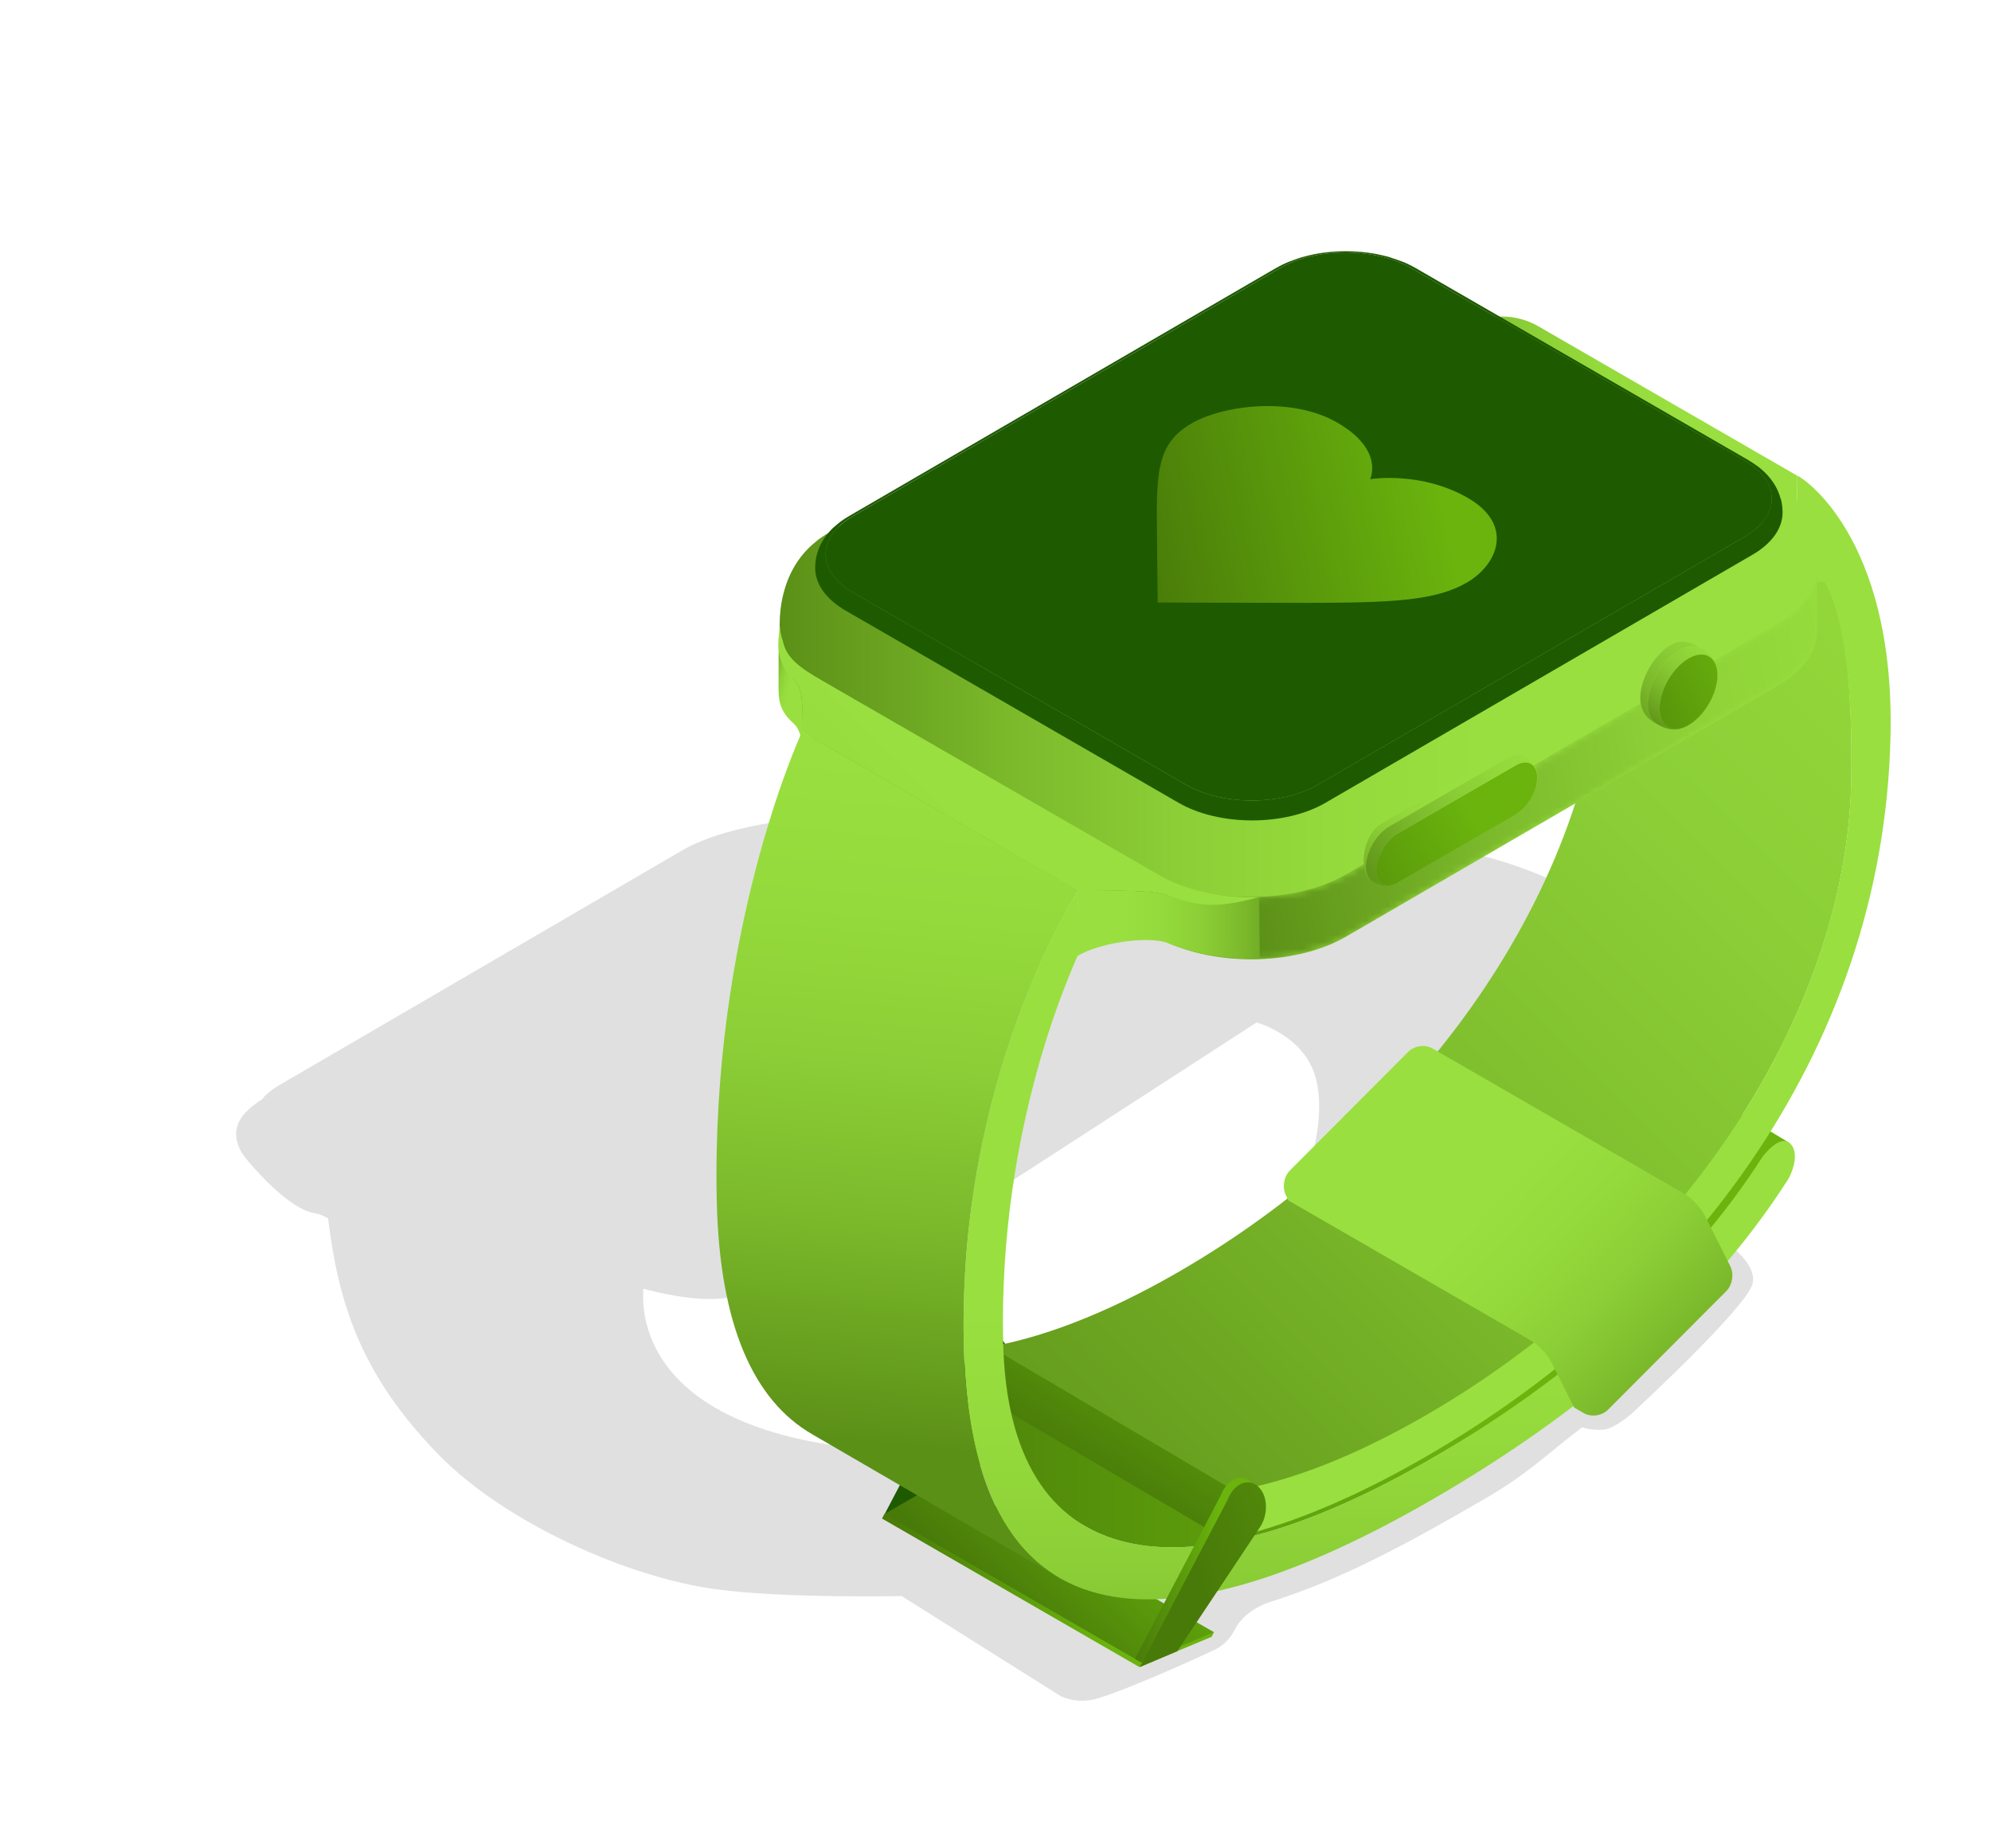<?xml version="1.0" encoding="UTF-8"?><svg id="Laag_1" xmlns="http://www.w3.org/2000/svg" xmlns:xlink="http://www.w3.org/1999/xlink" viewBox="0 0 280 260"><defs><style>.cls-1{fill:url(#_2);}.cls-2{fill:url(#Naamloos_verloop_225-13);}.cls-3{fill:url(#Naamloos_verloop_225-14);}.cls-4{fill:url(#Naamloos_verloop_225-15);}.cls-5{fill:url(#Naamloos_verloop_225-12);}.cls-6{fill:url(#Naamloos_verloop_225-11);}.cls-7{fill:url(#Naamloos_verloop_225-10);}.cls-8{mask:url(#mask);}.cls-9{fill:#1e5a00;}.cls-10{fill:url(#Naamloos_verloop_231);}.cls-11{fill:url(#Naamloos_verloop_225);}.cls-12{fill:#666;opacity:.2;}.cls-13{fill:url(#Naamloos_verloop_231-2);}.cls-14{fill:url(#Naamloos_verloop_231-3);}.cls-15{fill:url(#Naamloos_verloop_231-4);}.cls-16{fill:url(#Naamloos_verloop_231-5);}.cls-17{fill:url(#Naamloos_verloop_231-7);}.cls-18{fill:url(#Naamloos_verloop_231-6);}.cls-19{fill:url(#Naamloos_verloop_231-9);}.cls-20{fill:url(#Naamloos_verloop_231-8);}.cls-21{fill:url(#Naamloos_verloop_225-6);}.cls-22{fill:url(#Naamloos_verloop_225-7);}.cls-23{fill:url(#Naamloos_verloop_225-2);}.cls-24{fill:url(#Naamloos_verloop_225-4);}.cls-25{fill:url(#Naamloos_verloop_225-5);}.cls-26{fill:url(#Naamloos_verloop_225-3);}.cls-27{fill:url(#Naamloos_verloop_225-8);}.cls-28{fill:url(#Naamloos_verloop_225-9);}</style><linearGradient id="Naamloos_verloop_231" x1="124.06" y1="221.52" x2="170.71" y2="221.52" gradientUnits="userSpaceOnUse"><stop offset="0" stop-color="#487a09"/><stop offset=".68" stop-color="#6ab40d"/></linearGradient><linearGradient id="Naamloos_verloop_231-2" x1="141.71" y1="227.3" x2="170.79" y2="197.3" xlink:href="#Naamloos_verloop_231"/><linearGradient id="Naamloos_verloop_231-3" x1="117.9" y1="178.26" x2="251.61" y2="178.26" xlink:href="#Naamloos_verloop_231"/><linearGradient id="Naamloos_verloop_225" x1="125.01" y1="213.45" x2="395.27" y2="-55.22" gradientUnits="userSpaceOnUse"><stop offset="0" stop-color="#5b9017"/><stop offset=".06" stop-color="#649b1c"/><stop offset=".22" stop-color="#7bb92b"/><stop offset=".38" stop-color="#8bce36"/><stop offset=".53" stop-color="#95da3c"/><stop offset=".68" stop-color="#99df3f"/></linearGradient><linearGradient id="Naamloos_verloop_225-2" x1="173.89" y1="259.6" x2="190.68" y2="226.02" xlink:href="#Naamloos_verloop_225"/><linearGradient id="Naamloos_verloop_225-3" x1="188.32" y1="61.74" x2="257.35" y2="61.74" xlink:href="#Naamloos_verloop_225"/><linearGradient id="Naamloos_verloop_225-4" x1="109.67" y1="85.78" x2="255.55" y2="85.78" xlink:href="#Naamloos_verloop_225"/><linearGradient id="_2" x1="162.56" y1="107.45" x2="189.74" y2="107.45" gradientUnits="userSpaceOnUse"><stop offset="0" stop-color="#fff"/><stop offset="1" stop-color="#000"/></linearGradient><mask id="mask" x="109.67" y="79.98" width="145.88" height="54.94" maskUnits="userSpaceOnUse"><path class="cls-1" d="M250.08,87.67l-60.75,35.31c-7.33,4.26-19.36,4.26-26.73,0l-47.36-27.34c-3.71-2.14-5.56-4.97-5.56-7.79,0,.57,0,8.18,0,8.75,0,2.82,1.85,5.65,5.56,7.8l47.36,27.34c7.37,4.26,19.4,4.26,26.73,0l60.75-35.31c3.64-2.12,5.46-4.9,5.47-7.69,0-.57,0-8.18,0-8.75,0,2.79-1.83,5.57-5.47,7.69Z"/></mask><linearGradient id="Naamloos_verloop_225-5" x1="171.36" y1="106.42" x2="326.1" y2="78.04" xlink:href="#Naamloos_verloop_225"/><linearGradient id="Naamloos_verloop_225-6" x1="107.01" y1="98.39" x2="112.06" y2="99.58" xlink:href="#Naamloos_verloop_225"/><linearGradient id="Naamloos_verloop_231-4" x1="151.99" y1="207.63" x2="177.34" y2="168.18" xlink:href="#Naamloos_verloop_231"/><linearGradient id="Naamloos_verloop_225-7" x1="194.58" y1="266.84" x2="193.76" y2="144.8" xlink:href="#Naamloos_verloop_225"/><linearGradient id="Naamloos_verloop_225-8" x1="123.59" y1="203.18" x2="136.7" y2="62.7" xlink:href="#Naamloos_verloop_225"/><linearGradient id="Naamloos_verloop_225-9" x1="243.87" y1="201.97" x2="193.5" y2="153.23" xlink:href="#Naamloos_verloop_225"/><linearGradient id="Naamloos_verloop_225-10" x1="86.25" y1="163.44" x2="159.56" y2="92.44" xlink:href="#Naamloos_verloop_225"/><linearGradient id="Naamloos_verloop_225-11" x1="182.91" y1="130.08" x2="146.48" y2="130.08" xlink:href="#Naamloos_verloop_225"/><linearGradient id="Naamloos_verloop_231-5" x1="159.61" y1="220.87" x2="177.06" y2="220.87" xlink:href="#Naamloos_verloop_231"/><linearGradient id="Naamloos_verloop_231-6" x1="168.24" y1="221.28" x2="242.06" y2="192.51" xlink:href="#Naamloos_verloop_231"/><linearGradient id="Naamloos_verloop_225-12" x1="227.39" y1="103.38" x2="252.27" y2="75.73" xlink:href="#Naamloos_verloop_225"/><linearGradient id="Naamloos_verloop_225-13" x1="231.99" y1="102.36" x2="247.86" y2="83.72" xlink:href="#Naamloos_verloop_225"/><linearGradient id="Naamloos_verloop_231-7" x1="220.37" y1="105.52" x2="258.25" y2="87.3" xlink:href="#Naamloos_verloop_231"/><linearGradient id="Naamloos_verloop_225-14" x1="187.44" y1="126.3" x2="210.58" y2="105.41" xlink:href="#Naamloos_verloop_225"/><linearGradient id="Naamloos_verloop_231-8" x1="175.77" y1="132.65" x2="221.64" y2="106.24" xlink:href="#Naamloos_verloop_231"/><linearGradient id="Naamloos_verloop_225-15" x1="190.7" y1="123.67" x2="233.09" y2="97.87" xlink:href="#Naamloos_verloop_225"/><linearGradient id="Naamloos_verloop_231-9" x1="158.66" y1="77.02" x2="222.55" y2="62.89" xlink:href="#Naamloos_verloop_231"/></defs><path class="cls-12" d="M200.8,119.07l-58.79-3.62c-1.03,.18-2.35,.43-3.8,.71-5.97-.37-11.95-.74-17.92-1.1-1.54-.09-2.65-.08-2.69-.08-.78,0-1.81,.04-2.59,.06-.41,.02-.95,.05-1.36,.08-1.21,.08-3.69,.31-6.66,.86-2.2,.41-4.37,.94-6.11,1.51-.35,.11-.81,.26-1.14,.39-.6,.23-1.37,.54-1.94,.78-.31,.13-.69,.32-.97,.47-.24,.12-.54,.29-.77,.42-18.93,11.03-37.86,22.07-56.79,33.1-.31,.19-.72,.44-.99,.64-.31,.23-.68,.55-.94,.79-.06,.06-.27,.28-.47,.56-.42,.26-.89,.57-1.21,.82-.4,.31-.87,.75-1.18,1.08-.26,.28-.89,1.03-1.14,2.02-.15,.58-.13,1-.13,1.05,.03,.54,.05,.74,.28,1.46,0,0,.22,.59,.46,.97,.37,.59,.41,.65,.93,1.28l.09,.1s5.42,6.63,9.29,7.24c.74,.13,1.34,.4,1.88,.73,1.44,11.8,4.54,22,15.62,33.31,9.45,9.63,26.62,17.18,38.8,18.84,9.75,1.33,26.24,.97,26.24,.97l22.4,14.1c1.65,.74,3.53,.83,5.35,.25,5.8-1.86,16.01-6.67,16.01-6.67,1.29-.55,2.42-1.59,3.08-2.93,.77-1.59,2.58-3.16,5.11-3.96,10.12-3.18,19.5-8.35,29.77-14.3,6.61-3.83,8.58-6.12,13.98-10.22,0,0,1.3,.45,2.94,.33s4.13-2.31,4.49-2.69c0,0,15.39-14.22,16.51-17.74,1.12-3.53-6.54-7.99-6.54-7.99,4.5-11.31,4.85-24.57-4.85-36.23-13.12-15.78-33.44-17.42-34.24-17.35Zm-22.33,56.58l-1.1-.07c-1.55-.1-3.33,.36-3.94,1.02l-12.31,13.12c-.3,.31-.34,.69-.18,1.05h0s0,0,0,0c.04,.1,.1,.19,.17,.28h0c.07,.08,.15,.17,.24,.24,0,0,.02,.02,.03,.02,.08,.07,.18,.13,.27,.19,.02,.02,.04,.03,.07,.05,.13,.07,.26,.14,.41,.2l.52,.21c-4.08,3.19-8.69,6.29-13.81,9.26-8.48,4.91-.71-.41-8.88,2.13-.08-.03-2.2,.9-2.27,.88-50.68,1.84-47.15-22.21-47.22-22.95,12.64,3.33,15.96,.33,21.73-3.2,11.14,.61,22.95-7.77,29.81-11.77l34.7-22.48s6.85,1.82,8.38,8c1.53,6.18-1.14,15.76-6.62,23.8Z"/><g><g><path class="cls-9" d="M140.94,194s0,0,0,0l.08-.12h0c.97-1.49,1.08-3.65,.19-5.06-.97-1.54-2.76-1.58-4-.09-.31,.37-.56,.8-.74,1.27h0s-12.4,23.63-12.4,23.63l5.29-2.24,11.59-17.39Z"/><polygon class="cls-10" points="132.84 208.55 124.37 212.98 124.06 213.62 160.22 234.49 170.4 230.24 170.71 229.6 132.84 208.55"/><polygon class="cls-13" points="133.15 207.91 124.37 212.98 160.52 233.86 170.71 229.6 133.15 207.91"/></g><g><path class="cls-14" d="M215.37,138.86c-10.36,17.88-27.42,33.8-48.84,46.16-21.21,12.24-38.19,15.57-48.64,9.49,11.58,6.73,23.16,13.46,34.74,20.19,10.45,6.08,27.43,2.75,48.64-9.49,21.41-12.36,39.98-26.59,50.34-44.47l-36.24-21.87Z"/><path class="cls-11" d="M218.1,54c11.58,6.73,23.16,13.46,34.74,20.19,1.2,.7,8.02,5.87,7.51,35.51-.57,33.01-24.19,68.81-59.89,89.42-10.36,5.98-20.21,15.36-28.29,16.58l-35.91-20.65,1.68-5.39c8.08-1.22,17.42-4.75,27.78-10.73,35.71-20.61,59.32-56.41,59.89-89.42,.52-29.65-6.31-34.82-7.51-35.51Z"/><path class="cls-23" d="M171.64,213.43c.84-3.69,5.71-4.51,5.71-4.51,6.94-1.7,14.68-4.94,23.1-9.8,35.71-20.61,59.32-56.41,59.89-89.42,.55-31.63-7.26-30.89-7.67-31.08l.05-11.72c.6,.12,13.76,8.46,13.15,36.57-.97,45.25-29.7,80.85-65.41,101.47-8.76,5.06-17.12,8.75-24.77,10.79,0,0-5.08,1.6-4.06-2.29Z"/><path class="cls-26" d="M252.72,66.89c.13,1.83-.54,5.75,1.09,7.28,2.59,2.28,3.81,5,3.48,7.67l-1.79-.03c.4-3.09-1.44-6.26-5.5-8.6l-47.36-27.34c-3.9-2.25-9.09-3.31-14.21-3.18l-.11-1.03c4.57-.12,9.2,.63,13.07,2.26,2.01,.71,6.38,.65,9.76,.61,1.81-.02,3.59,.45,5.16,1.35l36.41,21.02Z"/><path class="cls-24" d="M255.42,77.7c-.08-.76-.3-1.75-.3-1.76-.11-.45-.27-1.04-.41-1.48-.09-.28-.23-.63-.33-.9-.24-.62-.51-1.12-.81-1.69-.48-.89-1.37-2.02-1.91-2.55-.42-.41-1-.95-1.47-1.31-.5-.39-1.21-.84-1.75-1.17h0c-9.47-5.47-18.94-10.94-28.42-16.41l-4.74-2.73-4.74-2.73c-1.42-.82-3.31-1.91-4.74-2.73-1.42-.82-3.32-1.91-4.74-2.73h0c-1.22-.7-2.2-1.08-2.21-1.08-.33-.13-.77-.31-1.11-.42-.35-.11-.81-.27-1.16-.37-.35-.1-.82-.22-1.17-.3-.86-.21-3.17-.69-6.16-.69-2.99,0-5.31,.49-6.17,.69-.37,.09-.86,.2-1.22,.32-.68,.22-1.57,.53-2.23,.79-.35,.14-.81,.36-1.15,.53-.31,.15-.7,.38-1,.54,0,0,0,0,0,0-4.05,2.35-8.1,4.71-12.15,7.06-4.05,2.35-8.1,4.71-12.15,7.06l-6.08,3.53-6.08,3.53-6.08,3.53c-4.05,2.35-8.1,4.71-12.15,7.06l-6.07,3.53s0,0,0,0c-.51,.32-1.19,.75-1.67,1.11-.47,.37-1.07,.9-1.49,1.33-.35,.35-1.26,1.33-2.05,2.79-.46,.85-.71,1.51-.74,1.59-.31,.84-.42,1.15-.71,2.34,0,0-.21,.97-.28,1.63-.11,1.02-.11,1.12-.14,2.24,0,.57,0,8.18,0,8.75,0,2.82,1.85,5.65,5.56,7.8l47.36,27.34c7.37,4.26,19.4,4.26,26.73,0l60.75-35.31c3.64-2.12,5.46-4.9,5.47-7.69,0-.57,0-8.18,0-8.75-.02-.97-.02-1.23-.13-2.28Zm-143.12,15.75c.42,.41,.89,.81,1.41,1.19-.52-.38-.99-.78-1.41-1.19Zm65.33-54.01c.19-.08,.38-.11,.58-.07-.2-.04-.4,0-.58,.07Z"/><g class="cls-8"><path class="cls-25" d="M250.08,87.67l-60.75,35.31c-7.33,4.26-19.36,4.26-26.73,0l-47.36-27.34c-3.71-2.14-5.56-4.97-5.56-7.79,0,.57,0,8.18,0,8.75,0,2.82,1.85,5.65,5.56,7.8l47.36,27.34c7.37,4.26,19.4,4.26,26.73,0l60.75-35.31c3.64-2.12,5.46-4.9,5.47-7.69,0-.57,0-8.18,0-8.75,0,2.79-1.83,5.57-5.47,7.69Z"/></g><path class="cls-21" d="M112.82,99.98c0-1.66-.15-3.41-1.12-4.32-.66-.58-.42-1.11-.42-1.11-1.17-1.57-1.78-3.26-1.77-4.95,0,2.06-.01,4.12-.02,6.18,0,2.4-.13,4.03,2.2,6.07,.73,.68,1,1.84,1.09,3.07v3.55c-.01,.24,0,.46,0,.66v-3.82c.02,.29,.03,.57,.03,.86l.02-6.18Z"/><polygon class="cls-15" points="173.43 209.6 139.81 189.76 136.72 195.58 170.58 215.54 173.43 209.6"/><path class="cls-22" d="M251.85,160.95c-1.45-1.67-3.98,1.77-3.98,1.77-10.5,16.39-26.66,30.98-46.6,42.48-35.71,20.61-59.43,15.94-60.19-16.3-.73-30.89,10.04-53.27,10.45-54.43l.02-9.16c-.6,1.29-16.83,26.24-16.01,63.75,.97,44.28,30.05,42.57,65.75,21.95,20.19-11.66,38.23-26.41,50.24-45.21,0,0,1.77-3.18,.32-4.85Z"/><path class="cls-27" d="M135.54,189.07c-.82-37.51,15.41-62.46,16.01-63.75l-38.76-22.38c-.6,1.29-12.81,28.43-11.99,65.94,.39,17.8,5.32,28.17,13.4,32.86,11.58,6.73,23.16,13.46,34.74,20.19-8.08-4.69-13.01-15.06-13.4-32.86Z"/><path class="cls-28" d="M243.35,178.14l-3.63-7.21c-.53-1.06-1.8-2.4-2.83-2.99l-35.44-20.46c-1.02-.59-2.54-.39-3.38,.45l-16.69,16.74c-.83,.84-1.08,2.39-.55,3.44l.39,.77,23.19,13.39c1.02,.59,2.7,1.56,3.72,2.15l7.18,4.15c1.02,.59,2.3,1.94,2.83,2.99l3.24,6.44,1.35,.78c1.02,.59,2.54,.39,3.38-.45l16.69-16.74c.83-.84,1.08-2.39,.55-3.44Z"/><path class="cls-7" d="M162.87,123.01l-47.36-27.34c-3.13-1.81-4.93-3.15-5.42-5.52-.26-.7-.39-1.41-.41-2.13h0c-.33,2.67-.58,5.37,2.02,7.65,1.63,1.53,.96,5.45,1.09,7.28l38.76,22.38c3.15,.07,9.92-.33,12.57,.61,3.88,1.62,8.28,2.49,12.85,2.38l.12-2.11c-5.12,.13-10.31-.93-14.21-3.18Z"/><path class="cls-6" d="M164.12,125.93c-2.65-.94-9.42-.54-12.57-.61l-.02,9.16c3.15-1.93,9.92-2.81,12.57-1.87,3.88,1.62,8.5,2.38,13.07,2.26l-.09-8.67c-5.91,1.54-8.17,1.43-12.96-.27Z"/></g><g><path class="cls-16" d="M176.19,214.25s0,0,0,0l.08-.12h0c.97-1.49,1.08-3.65,.19-5.05-.97-1.54-2.76-1.58-4-.09-.31,.37-.56,.8-.74,1.27h0s-12.11,23.08-12.11,23.08l.92,.53,15.67-19.61Z"/><path class="cls-18" d="M177.16,214.87s0,0,0,0l.08-.12h0c.97-1.49,1.08-3.65,.19-5.05-.97-1.54-2.76-1.58-4-.09-.31,.37-.56,.8-.74,1.27h0s-12.4,23.63-12.4,23.63l5.28-2.24,11.59-17.39Z"/></g><path class="cls-9" d="M250.43,70.21c-.13-.44-.18-.64-.33-.99-.27-.63-.49-.99-.55-1.08-.16-.25-.38-.58-.56-.8-.23-.29-.55-.66-.82-.91-.27-.25-.64-.59-.94-.81-.39-.29-.93-.63-1.33-.88-15.61-9.01-31.21-18.02-46.81-27.03-1.01-.58-1.8-.88-1.83-.89-.55-.21-1.29-.46-1.84-.64-.3-.09-.7-.19-1-.26-.9-.22-2.77-.58-5.17-.58-1.79,0-3.63,.21-5.19,.59-.31,.08-.73,.18-1.04,.27-.55,.18-1.29,.44-1.83,.65-.3,.12-.68,.3-.97,.44-.24,.12-.56,.3-.8,.43,.08-.05,.18-.07,.27-.07-.1,0-.19,.02-.27,.07-20.02,11.63-40.04,23.27-60.06,34.9,.08-.05,.18-.07,.27-.07-.1,0-.19,.02-.27,.07-.33,.2-.77,.47-1.09,.71-.36,.27-.81,.66-1.15,.96-.13,.12-.76,.75-1.22,1.46-.31,.48-.67,1.09-.94,1.99-.15,.47-.21,.86-.21,.87-.09,.61-.09,.64-.11,1.27,0,2.18,1.43,4.36,4.3,6.02l46.82,27.03c5.71,3.3,14.97,3.3,20.64,0l60.06-34.9c2.82-1.64,4.23-3.79,4.23-5.94,0-.99-.19-1.72-.23-1.86Zm-5.06,5.28l-60.06,34.9c-5.09,2.96-13.4,2.96-18.52,0l-46.82-27.03c-5.12-2.96-5.15-7.77-.06-10.73l60.06-34.9c5.09-2.96,13.4-2.96,18.52,0l46.81,27.03c5.12,2.96,5.15,7.77,.06,10.73Z"/><path class="cls-9" d="M245.31,64.76c-15.61-9.01-31.21-18.02-46.81-27.03-5.12-2.96-13.44-2.96-18.52,0-20.02,11.63-40.04,23.27-60.06,34.9-5.09,2.96-5.06,7.77,.06,10.73,15.61,9.01,31.21,18.02,46.82,27.03,5.12,2.96,13.44,2.96,18.52,0,20.02-11.63,40.04-23.27,60.06-34.9,5.09-2.96,5.06-7.77-.06-10.73Z"/><g><path class="cls-5" d="M238.45,90.75c-.79-.46-2.21-.76-3.42-.06-2.41,1.39-4.36,4.78-4.36,7.55,0,1.38,.68,2.7,2,3.4l.34,.2c-.78-.46-1.27-1.43-1.28-2.8,0-2.77,1.94-6.16,4.36-7.55,1.22-.7,2.32-.77,3.11-.31l-.75-.43Z"/><path class="cls-2" d="M241.26,93.25c-.45-1.11-1.66-1.83-2.05-2.07-.8-.46-1.9-.4-3.11,.31-2.41,1.39-4.37,4.78-4.36,7.55,0,1.38,.49,2.35,1.28,2.8,1.56,.9,2.51,.84,3.16,.7,.75-.17,1.91-.68,3.17-2.14,.21-.24,.75-.91,1.23-1.84,.48-.93,.67-1.65,.78-2.04,.13-.49,.22-1.2,.21-1.65-.02-.53-.05-.99-.31-1.62Zm-3.78,8.72c-2.24,1.3-4.07,.26-4.08-2.32,0-2.58,1.81-5.72,4.05-7.02,2.25-1.3,4.07-.25,4.08,2.33,0,2.58-1.81,5.72-4.05,7.02Z"/><path class="cls-17" d="M237.45,92.63c2.25-1.3,4.07-.25,4.08,2.33,0,2.58-1.81,5.72-4.05,7.02-2.24,1.3-4.07,.26-4.08-2.32,0-2.58,1.81-5.72,4.05-7.02Z"/></g><g><path class="cls-3" d="M214.01,106.25c-.59-.35-2.12-.58-3.02-.05l-16.63,9.6c-1.8,1.04-2.76,3.64-2.55,5.92,.09,1.03,.37,1.75,.95,2.09q.27,.15,.3,.17c-.59-.34-.95-1.07-.95-2.09,0-2.07,1.45-4.6,3.26-5.64l16.63-9.6c.91-.52,1.73-.57,2.32-.23-.1-.06-.2-.12-.3-.17Z"/><path class="cls-20" d="M213.17,107.65c-5.54,3.2-11.08,6.4-16.63,9.6-1.66,.96-2.99,3.27-2.99,5.17,0,1.9,1.35,2.67,3.01,1.71,5.54-3.2,11.08-6.4,16.63-9.6,1.66-.95,2.99-3.27,2.99-5.17,0-1.9-1.35-2.67-3.01-1.71Z"/><path class="cls-4" d="M216.17,108.78c-.08-.49-.21-.75-.32-.96-.03-.06-.2-.36-.6-.72-.37-.33-.75-.56-.94-.67-.59-.35-1.42-.3-2.32,.23l-16.63,9.6c-1.8,1.04-3.26,3.57-3.26,5.64,0,1.03,.37,1.75,.95,2.09,.9,.52,1.51,.62,1.8,.64,.29,.02,.54,0,.74-.05,.43-.11,.57-.18,.94-.38,.02-.01,.03-.03,.03-.05-1.65,.96-3,.19-3.01-1.71,0-1.9,1.33-4.22,2.99-5.17l16.63-9.6c1.65-.96,3-.19,3.01,1.71,0,1.9-1.33,4.22-2.99,5.17,0,.02,0,.04-.03,.05,.51-.3,1.28-.88,1.99-1.99,.37-.58,.85-1.52,1.02-2.68,.03-.18,.08-.65,0-1.14Z"/></g></g><path class="cls-19" d="M206.44,70.05c6.48,3.74,4.25,9.33-.12,11.88s-10.33,2.87-22.74,2.87c-12.42,0-20.35-.04-20.77-.05,0-.24-.07-4.82-.12-12.01-.04-7.19,.51-10.64,4.88-13.18,4.37-2.54,14.02-3.85,20.5-.11,6.48,3.74,4.72,7.74,4.62,7.95,.36-.05,7.27-1.09,13.75,2.65Z"/></svg>